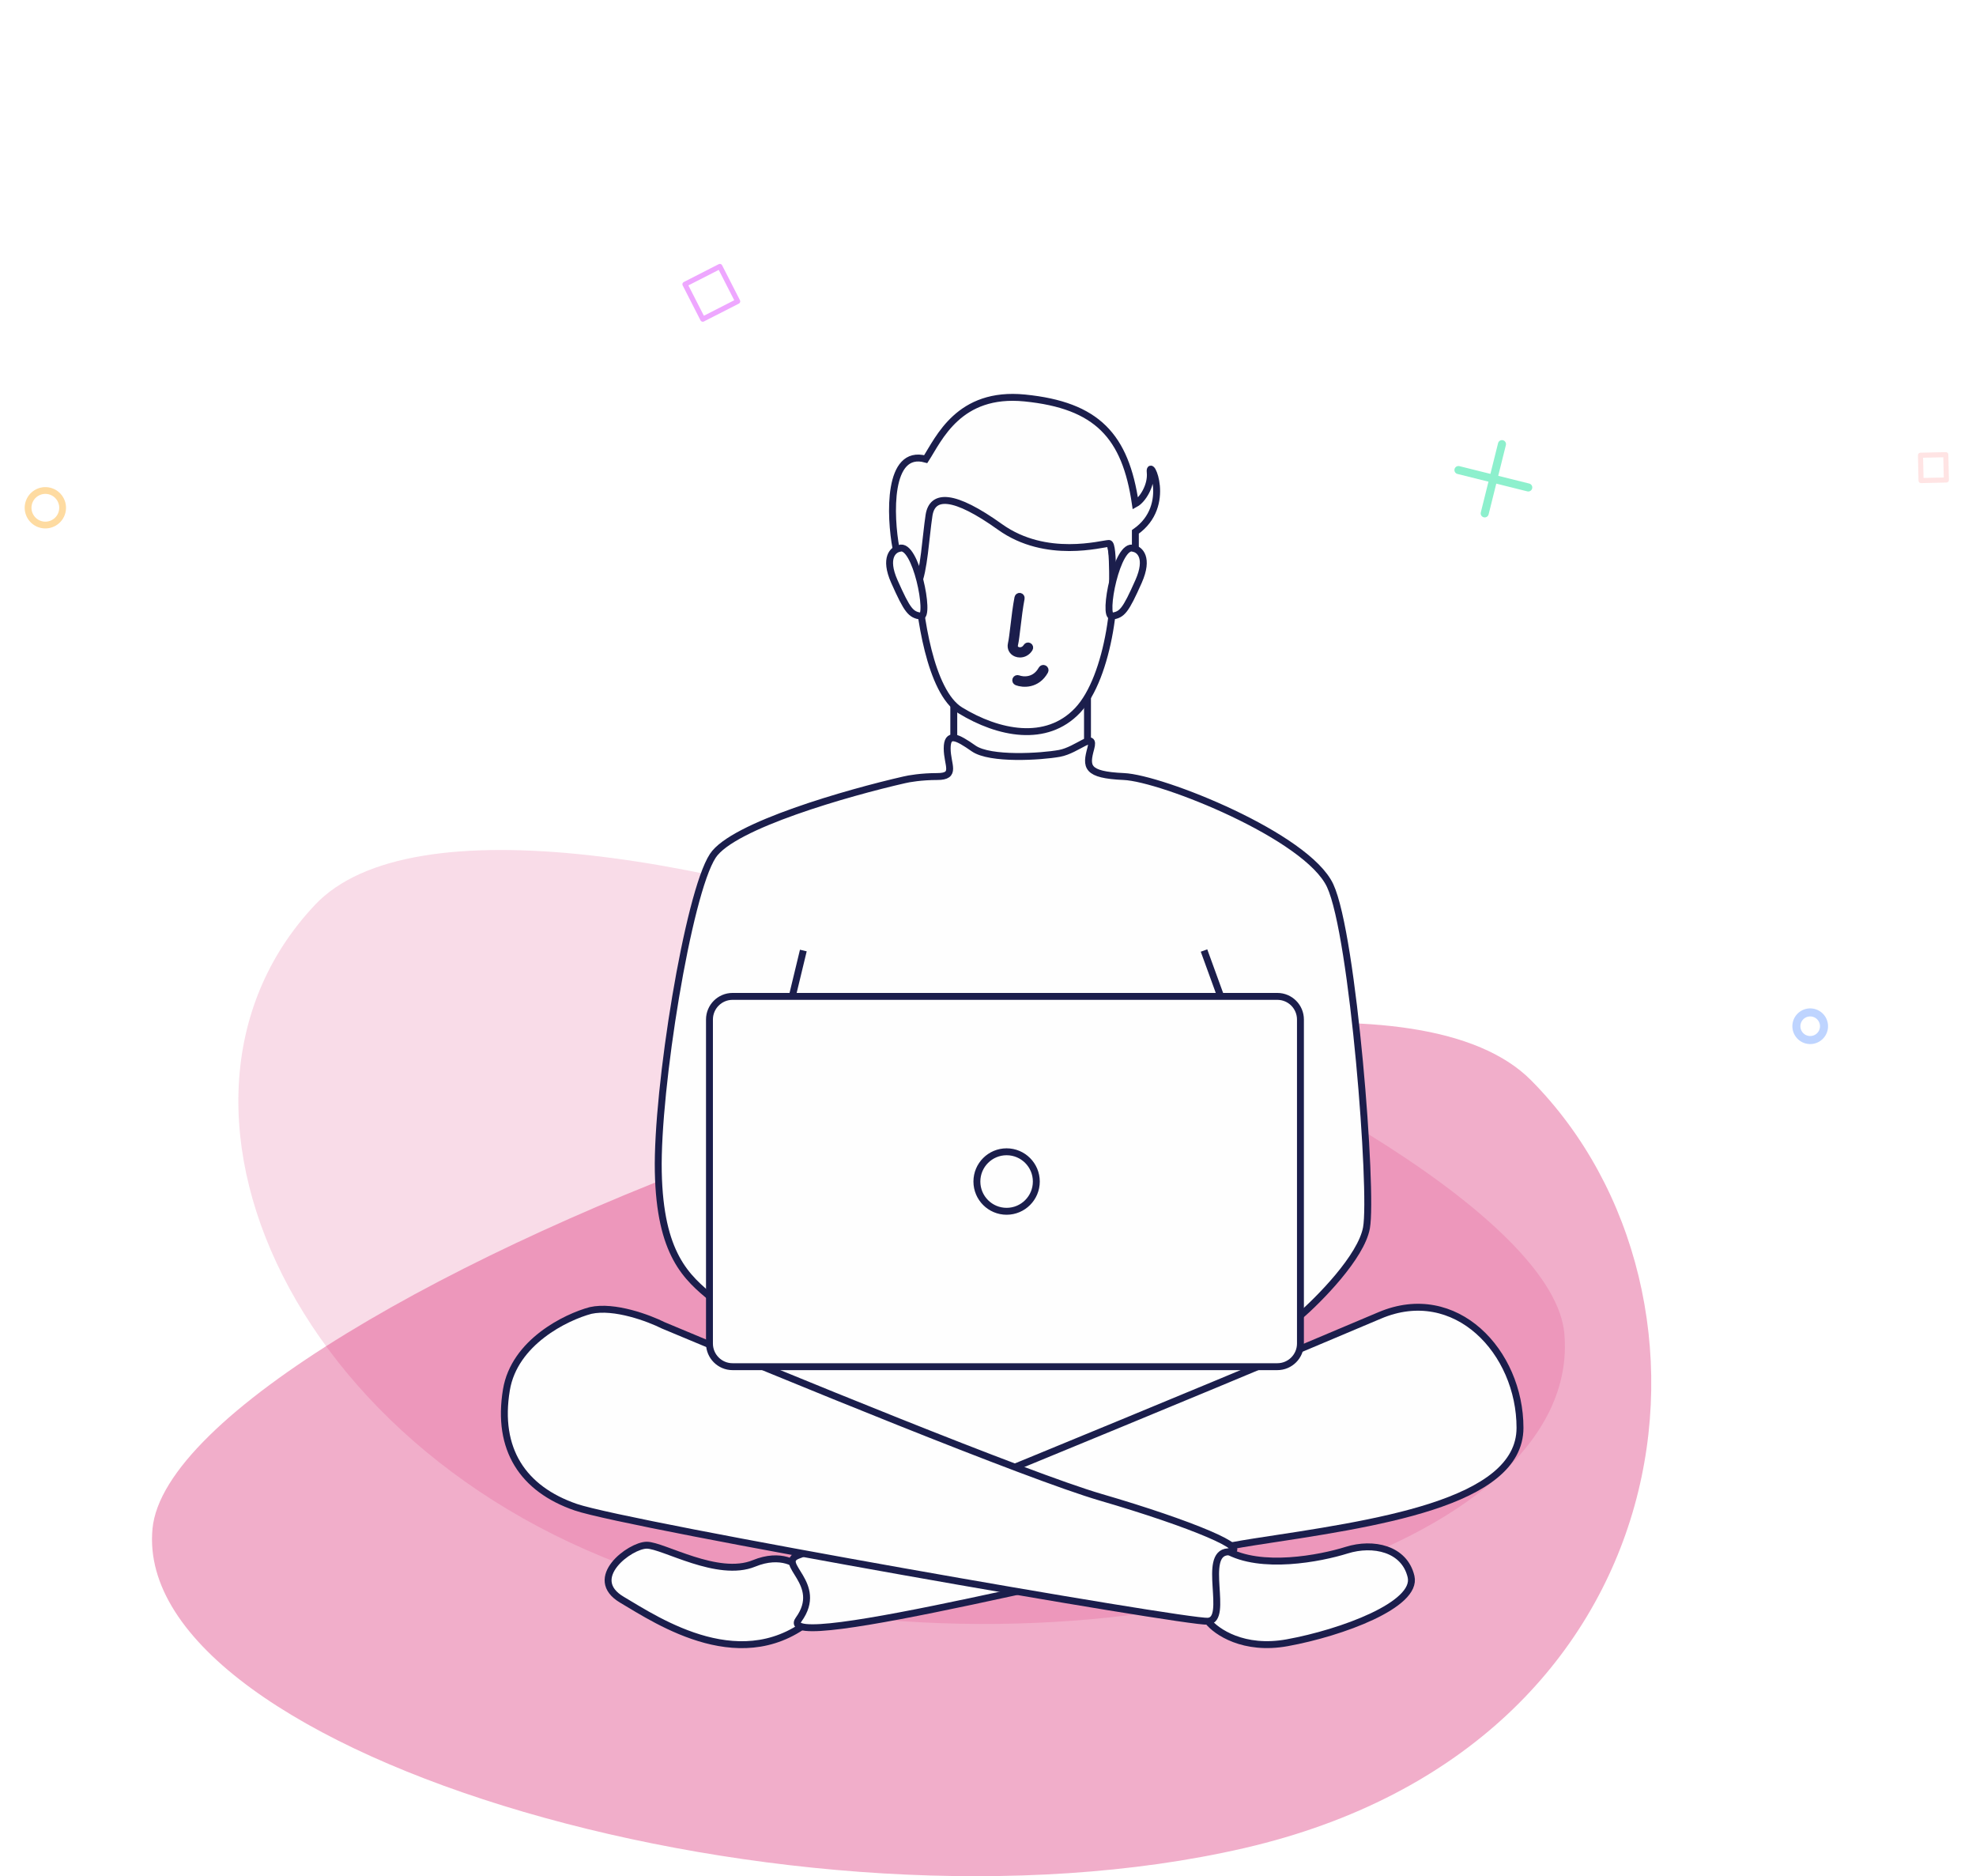 <?xml version="1.0" encoding="UTF-8"?>
<svg width="572px" height="543px" viewBox="0 0 572 543" version="1.1" xmlns="http://www.w3.org/2000/svg" xmlns:xlink="http://www.w3.org/1999/xlink">
    <title>Group 3</title>
    <defs>
        <filter id="filter-1">
            <feColorMatrix in="SourceGraphic" type="matrix" values="0 0 0 0 0.847 0 0 0 0 0.094 0 0 0 0 0.412 0 0 0 1 0"></feColorMatrix>
        </filter>
    </defs>
    <g id="Home-Page" stroke="none" stroke-width="1" fill="none" fill-rule="evenodd">
        <g id="Souqh_Register/Contact" transform="translate(-1100, -1074)">
            <g id="Group-3" transform="translate(1101, 1076)">
                <path d="M68.168,383.907 C73.765,321.374 374.092,200.68 429.847,259.91 C485.602,319.139 432.001,430.297 315.159,458.762 C198.318,487.226 62.57,446.439 68.168,383.907 Z" id="Background-Shape-Copy-3" fill="#D81869" opacity="0.15" transform="translate(260, 356) scale(-1, 1) translate(-260, -356) "></path>
                <path d="M43.144,440.448 C49.32,374.992 380.692,248.655 442.21,310.654 C503.728,372.652 488.157,503.059 359.238,532.854 C230.319,562.65 36.968,505.904 43.144,440.448 Z" id="Background-Shape-Copy-2" fill="#D81869" opacity="0.35"></path>
                <g filter="url(#filter-1)" id="Graphic-Copy-7" stroke-linecap="round" stroke-linejoin="round">
                    <g transform="translate(284.5, 150) rotate(14) translate(-284.5, -150) translate(14, 63)" id="Shape">
                        <path d="M10,148.001 C10,150.76 7.762,153 4.998,153 C2.238,153 0,150.76 0,148.001 C0,145.24 2.238,143 4.998,143 C7.762,143 10,145.24 10,148.001 Z" id="Stroke-6" stroke="#FEDBA1" stroke-width="1.963"></path>
                        <g id="Group-9" transform="translate(399, 28)" stroke="#8DF0CD" stroke-width="2.328">
                            <line x1="10.672" y1="0.12" x2="10.672" y2="20.778" id="Stroke-7"></line>
                            <line x1="21.088" y1="10.447" x2="0.258" y2="10.447" id="Stroke-8"></line>
                        </g>
                        <path d="M541,169.999 C541,172.21 539.211,174 537,174 C534.791,174 533,172.21 533,169.999 C533,167.79 534.791,166 537,166 C539.211,166 541,167.79 541,169.999 Z" id="Stroke-10" stroke="#BED4FF" stroke-width="2.328"></path>
                        <polygon id="Stroke-12" stroke="#EEA7FF" stroke-width="1.477" points="185 41.553 176.449 49 169 40.449 177.551 33"></polygon>
                        <polygon id="Stroke-13" stroke="#FFE4E4" stroke-width="1.477" points="535.069 0 537 7.068 529.931 9 528 1.932"></polygon>
                    </g>
                </g>
                <g id="Group-68" transform="translate(145, 113)">
                    <polygon id="Fill-1" fill="#FEFEFE" points="130.094 100.65 130.094 87.254 168.801 84.863 168.801 100.65 165.934 106.869 150.164 108.304"></polygon>
                    <polygon id="Stroke-2" stroke="#1B1E4C" stroke-width="2" points="130.094 100.65 130.094 87.254 168.801 84.863 168.801 100.65 165.934 106.869 150.164 108.304"></polygon>
                    <g id="Group-67">
                        <path d="M132.006,90.603 C123.213,85.246 120.059,62.537 119.581,51.85 L119.581,26.973 C137.102,28.249 173.197,32.809 175.491,42.761 C178.358,55.2 175.013,81.035 165.934,90.603 C156.854,100.171 142.996,97.301 132.006,90.603" id="Fill-3" fill="#FEFEFE"></path>
                        <path d="M132.006,90.603 C123.213,85.246 120.059,62.537 119.581,51.85 L119.581,26.973 C137.102,28.249 173.197,32.809 175.491,42.761 C178.358,55.2 175.013,81.035 165.934,90.603 C156.854,100.171 142.996,97.301 132.006,90.603 Z" id="Stroke-5" stroke="#1B1E4C" stroke-width="2"></path>
                        <path d="M149.255,74.286 C148.87,74.286 148.497,74.214 148.163,74.079 C147.032,73.622 146.48,72.554 146.756,71.359 C147.007,70.273 147.236,68.353 147.5,66.132 C147.811,63.519 148.163,60.56 148.663,57.979 C148.713,57.72 148.97,57.554 149.225,57.6 C149.483,57.651 149.653,57.902 149.602,58.162 C149.109,60.709 148.757,63.649 148.449,66.244 C148.181,68.495 147.949,70.438 147.688,71.575 C147.518,72.307 147.829,72.912 148.521,73.191 C149.346,73.526 150.524,73.283 151.188,72.178 C151.324,71.95 151.621,71.877 151.843,72.013 C152.07,72.148 152.144,72.443 152.007,72.669 C151.33,73.801 150.252,74.286 149.255,74.286" id="Fill-7" fill="#FEFEFE"></path>
                        <path d="M149.255,74.286 C148.87,74.286 148.497,74.214 148.163,74.079 C147.032,73.622 146.48,72.554 146.756,71.359 C147.007,70.273 147.236,68.353 147.5,66.132 C147.811,63.519 148.163,60.56 148.663,57.979 C148.713,57.72 148.97,57.554 149.225,57.6 C149.483,57.651 149.653,57.902 149.602,58.162 C149.109,60.709 148.757,63.649 148.449,66.244 C148.181,68.495 147.949,70.438 147.688,71.575 C147.518,72.307 147.829,72.912 148.521,73.191 C149.346,73.526 150.524,73.283 151.188,72.178 C151.324,71.95 151.621,71.877 151.843,72.013 C152.07,72.148 152.144,72.443 152.007,72.669 C151.33,73.801 150.252,74.286 149.255,74.286 Z" id="Stroke-9" stroke="#1B1E4C" stroke-width="2"></path>
                        <path d="M156.266,78.506 C156.512,78.643 156.6,78.954 156.463,79.201 C155.325,81.246 153.733,82.221 152.197,82.585 C150.679,82.943 149.236,82.704 148.351,82.364 C148.088,82.263 147.957,81.968 148.058,81.704 C148.159,81.442 148.454,81.31 148.716,81.41 C149.437,81.688 150.669,81.897 151.961,81.59 C153.231,81.29 154.579,80.488 155.572,78.703 C155.709,78.456 156.02,78.368 156.266,78.506" id="Fill-11" fill="#FEFEFE"></path>
                        <path d="M156.266,78.506 C156.512,78.643 156.6,78.954 156.463,79.201 C155.325,81.246 153.733,82.221 152.197,82.585 C150.679,82.943 149.236,82.704 148.351,82.364 C148.088,82.263 147.957,81.968 148.058,81.704 C148.159,81.442 148.454,81.31 148.716,81.41 C149.437,81.688 150.669,81.897 151.961,81.59 C153.231,81.29 154.579,80.488 155.572,78.703 C155.709,78.456 156.02,78.368 156.266,78.506 Z" id="Stroke-13" stroke="#1B1E4C" stroke-width="2"></path>
                        <path d="M121.971,17.883 C110.884,14.821 111.617,34.31 113.369,43.718 C116.045,43.718 118.786,51.213 119.581,54.243 C121.492,50.416 121.971,40.368 122.927,34.15 C123.882,27.93 130.094,27.93 143.474,37.499 C156.854,47.067 173.102,42.282 175.013,42.282 C176.543,42.282 175.968,57.592 175.968,61.898 C175.968,53.095 180.748,43.877 182.659,43.718 L182.659,38.933 C193.65,31.278 186.482,16.927 186.96,21.71 C187.342,25.537 184.73,29.684 182.659,30.801 C179.792,11.185 171.585,2.278 150.643,0.182 C131.528,-1.732 125.794,11.983 121.971,17.883" id="Fill-15" fill="#FEFEFE"></path>
                        <path d="M121.971,17.883 C110.884,14.821 111.617,34.31 113.369,43.718 C116.045,43.718 118.786,51.213 119.581,54.243 C121.492,50.416 121.971,40.368 122.927,34.15 C123.882,27.93 130.094,27.93 143.474,37.499 C156.854,47.067 173.102,42.282 175.013,42.282 C176.543,42.282 175.968,57.592 175.968,61.898 C175.968,53.095 180.748,43.877 182.659,43.718 L182.659,38.933 C193.65,31.278 186.482,16.927 186.96,21.71 C187.342,25.537 184.73,29.684 182.659,30.801 C179.792,11.185 171.585,2.278 150.643,0.182 C131.528,-1.732 125.794,11.983 121.971,17.883 Z" id="Stroke-17" stroke="#1B1E4C" stroke-width="2"></path>
                        <path d="M112.891,53.286 C109.833,46.396 112.574,44.037 114.325,43.719 C119.103,41.805 123.404,63.811 120.537,63.333 C117.67,62.855 116.714,61.898 112.891,53.286" id="Fill-19" fill="#FEFEFE"></path>
                        <path d="M112.891,53.286 C109.833,46.396 112.574,44.037 114.325,43.719 C119.103,41.805 123.404,63.811 120.537,63.333 C117.67,62.855 116.714,61.898 112.891,53.286 Z" id="Stroke-21" stroke="#1B1E4C" stroke-width="2"></path>
                        <path d="M183.582,53.286 C186.64,46.396 183.901,44.037 182.148,43.719 C177.37,41.805 173.069,63.811 175.936,63.333 C178.803,62.855 179.759,61.898 183.582,53.286" id="Fill-23" fill="#FEFEFE"></path>
                        <path d="M183.582,53.286 C186.64,46.396 183.901,44.037 182.148,43.719 C177.37,41.805 173.069,63.811 175.936,63.333 C178.803,62.855 179.759,61.898 183.582,53.286 Z" id="Stroke-25" stroke="#1B1E4C" stroke-width="2"></path>
                        <polygon id="Fill-27" fill="#FEFEFE" points="65.583 281.015 65.583 274.317 227.578 274.317 227.578 281.015 148.252 314.026"></polygon>
                        <polygon id="Stroke-29" stroke="#1B1E4C" stroke-width="2" points="65.583 281.015 65.583 274.317 227.578 274.317 227.578 281.015 148.252 314.026"></polygon>
                        <path d="M72.273,337.469 C80.041,334.286 85.015,337.628 86.131,339.382 C94.255,338.744 106.392,338.234 89.954,352.778 C69.406,370.958 44.557,354.213 34.045,347.993 C23.532,341.775 36.434,332.205 41.212,332.205 C45.991,332.205 61.76,341.775 72.273,337.469" id="Fill-31" fill="#FEFEFE"></path>
                        <path d="M72.273,337.469 C80.041,334.286 85.015,337.628 86.131,339.382 C94.255,338.744 106.392,338.234 89.954,352.778 C69.406,370.958 44.557,354.213 34.045,347.993 C23.532,341.775 36.434,332.205 41.212,332.205 C45.991,332.205 61.76,341.775 72.273,337.469 Z" id="Stroke-33" stroke="#1B1E4C" stroke-width="2"></path>
                        <path d="M85.176,335.077 C90.527,333.163 201.295,287.872 253.382,265.705 C275.364,256.355 294,276.231 294,298.238 C294,320.245 251.471,325.986 217.065,331.249 C182.659,336.513 77.53,364.261 85.176,353.735 C92.821,343.21 78.485,337.47 85.176,335.077" id="Fill-35" fill="#FEFEFE"></path>
                        <path d="M85.176,335.077 C90.527,333.163 201.295,287.872 253.382,265.705 C275.364,256.355 294,276.231 294,298.238 C294,320.245 251.471,325.986 217.065,331.249 C182.659,336.513 77.53,364.261 85.176,353.735 C92.821,343.21 78.485,337.47 85.176,335.077 Z" id="Stroke-37" stroke="#1B1E4C" stroke-width="2"></path>
                        <path d="M226.622,360.433 C214.006,362.73 206.074,357.244 203.685,354.213 C202.091,345.443 200.913,329.048 208.941,333.641 C218.976,339.382 236.179,336.034 243.825,333.641 C251.47,331.248 260.55,333.163 262.461,341.296 C264.373,349.429 242.392,357.563 226.622,360.433" id="Fill-39" fill="#FEFEFE"></path>
                        <path d="M226.622,360.433 C214.006,362.73 206.074,357.244 203.685,354.213 C202.091,345.443 200.913,329.048 208.941,333.641 C218.976,339.382 236.179,336.034 243.825,333.641 C251.47,331.248 260.55,333.163 262.461,341.296 C264.373,349.429 242.392,357.563 226.622,360.433 Z" id="Stroke-41" stroke="#1B1E4C" stroke-width="2"></path>
                        <path d="M0.594,287.234 C2.888,273.456 17.797,266.184 24.965,264.27 C31.847,262.74 41.85,266.503 45.991,268.576 C79.441,282.61 151.597,312.208 172.624,318.332 C198.906,325.986 217.065,333.641 209.419,334.12 C201.773,334.598 209.897,353.735 203.684,354.213 C197.473,354.692 35.956,326.464 20.664,321.203 C5.373,315.94 -2.273,304.458 0.594,287.234" id="Fill-43" fill="#FEFEFE"></path>
                        <path d="M0.594,287.234 C2.888,273.456 17.797,266.184 24.965,264.27 C31.847,262.74 41.85,266.503 45.991,268.576 C79.441,282.61 151.597,312.208 172.624,318.332 C198.906,325.986 217.065,333.641 209.419,334.12 C201.773,334.598 209.897,353.735 203.684,354.213 C197.473,354.692 35.956,326.464 20.664,321.203 C5.373,315.94 -2.273,304.458 0.594,287.234 Z" id="Stroke-45" stroke="#1B1E4C" stroke-width="2"></path>
                        <path d="M60.327,132.705 C66.061,123.901 99.671,114.365 115.759,110.697 C117.032,110.379 120.729,109.74 125.316,109.74 C131.05,109.74 128.182,106.391 128.182,101.606 C128.182,96.823 131.05,98.258 135.829,101.606 C140.607,104.956 155.421,103.999 160.678,103.042 C165.934,102.085 171.191,96.345 169.756,101.606 C168.323,106.869 168.323,109.262 179.314,109.74 C190.305,110.219 232.356,126.963 239.046,141.315 C245.736,155.668 251.471,229.823 249.559,240.349 C248.03,248.769 235.861,261.081 229.967,266.183 C175.969,266.502 66.443,265.896 60.327,260.922 C52.681,254.702 45.035,248.004 44.557,224.083 C44.08,200.162 53.159,143.708 60.327,132.705" id="Fill-47" fill="#FEFEFE"></path>
                        <path d="M60.327,132.705 C66.061,123.901 99.671,114.365 115.759,110.697 C117.032,110.379 120.729,109.74 125.316,109.74 C131.05,109.74 128.182,106.391 128.182,101.606 C128.182,96.823 131.05,98.258 135.829,101.606 C140.607,104.956 155.421,103.999 160.678,103.042 C165.934,102.085 171.191,96.345 169.756,101.606 C168.323,106.869 168.323,109.262 179.314,109.74 C190.305,110.219 232.356,126.963 239.046,141.315 C245.736,155.668 251.471,229.823 249.559,240.349 C248.03,248.769 235.861,261.081 229.967,266.183 C175.969,266.502 66.443,265.896 60.327,260.922 C52.681,254.702 45.035,248.004 44.557,224.083 C44.08,200.162 53.159,143.708 60.327,132.705 Z" id="Stroke-49" stroke="#1B1E4C" stroke-width="2"></path>
                        <path d="M66.061,173.37 L223.755,173.37 C227.45,173.37 230.445,176.368 230.445,180.068 L230.445,273.839 C230.445,277.538 227.45,280.537 223.755,280.537 L66.061,280.537 C62.367,280.537 59.371,277.538 59.371,273.839 L59.371,180.068 C59.371,176.368 62.367,173.37 66.061,173.37" id="Fill-51" fill="#FEFEFE"></path>
                        <path d="M66.061,173.37 L223.755,173.37 C227.45,173.37 230.445,176.368 230.445,180.068 L230.445,273.839 C230.445,277.538 227.45,280.537 223.755,280.537 L66.061,280.537 C62.367,280.537 59.371,277.538 59.371,273.839 L59.371,180.068 C59.371,176.368 62.367,173.37 66.061,173.37 Z" id="Stroke-53" stroke="#1B1E4C" stroke-width="2"></path>
                        <path d="M145.386,218.342 C150.136,218.342 153.987,222.196 153.987,226.953 C153.987,231.709 150.136,235.565 145.386,235.565 C140.636,235.565 136.784,231.709 136.784,226.953 C136.784,222.196 140.636,218.342 145.386,218.342" id="Fill-55" fill="#FEFEFE"></path>
                        <path d="M145.386,218.342 C150.136,218.342 153.987,222.196 153.987,226.953 C153.987,231.709 150.136,235.565 145.386,235.565 C140.636,235.565 136.784,231.709 136.784,226.953 C136.784,222.196 140.636,218.342 145.386,218.342 Z" id="Stroke-57" stroke="#1B1E4C" stroke-width="2"></path>
                        <g id="Group-62" transform="translate(202.531, 160.095)">
                            <line x1="4.828" y1="13.275" x2="0" y2="0" id="Fill-59" fill="#FEFEFE"></line>
                            <line x1="4.828" y1="13.275" x2="0" y2="0" id="Stroke-61" stroke="#1B1E4C" stroke-width="2"></line>
                        </g>
                        <g id="Group-66" transform="translate(83.34, 160.095)">
                            <line x1="0" y1="13.275" x2="3.204" y2="0" id="Fill-63" fill="#FEFEFE"></line>
                            <line x1="0" y1="13.275" x2="3.204" y2="0" id="Stroke-65" stroke="#1B1E4C" stroke-width="2"></line>
                        </g>
                    </g>
                </g>
            </g>
        </g>
    </g>
</svg>